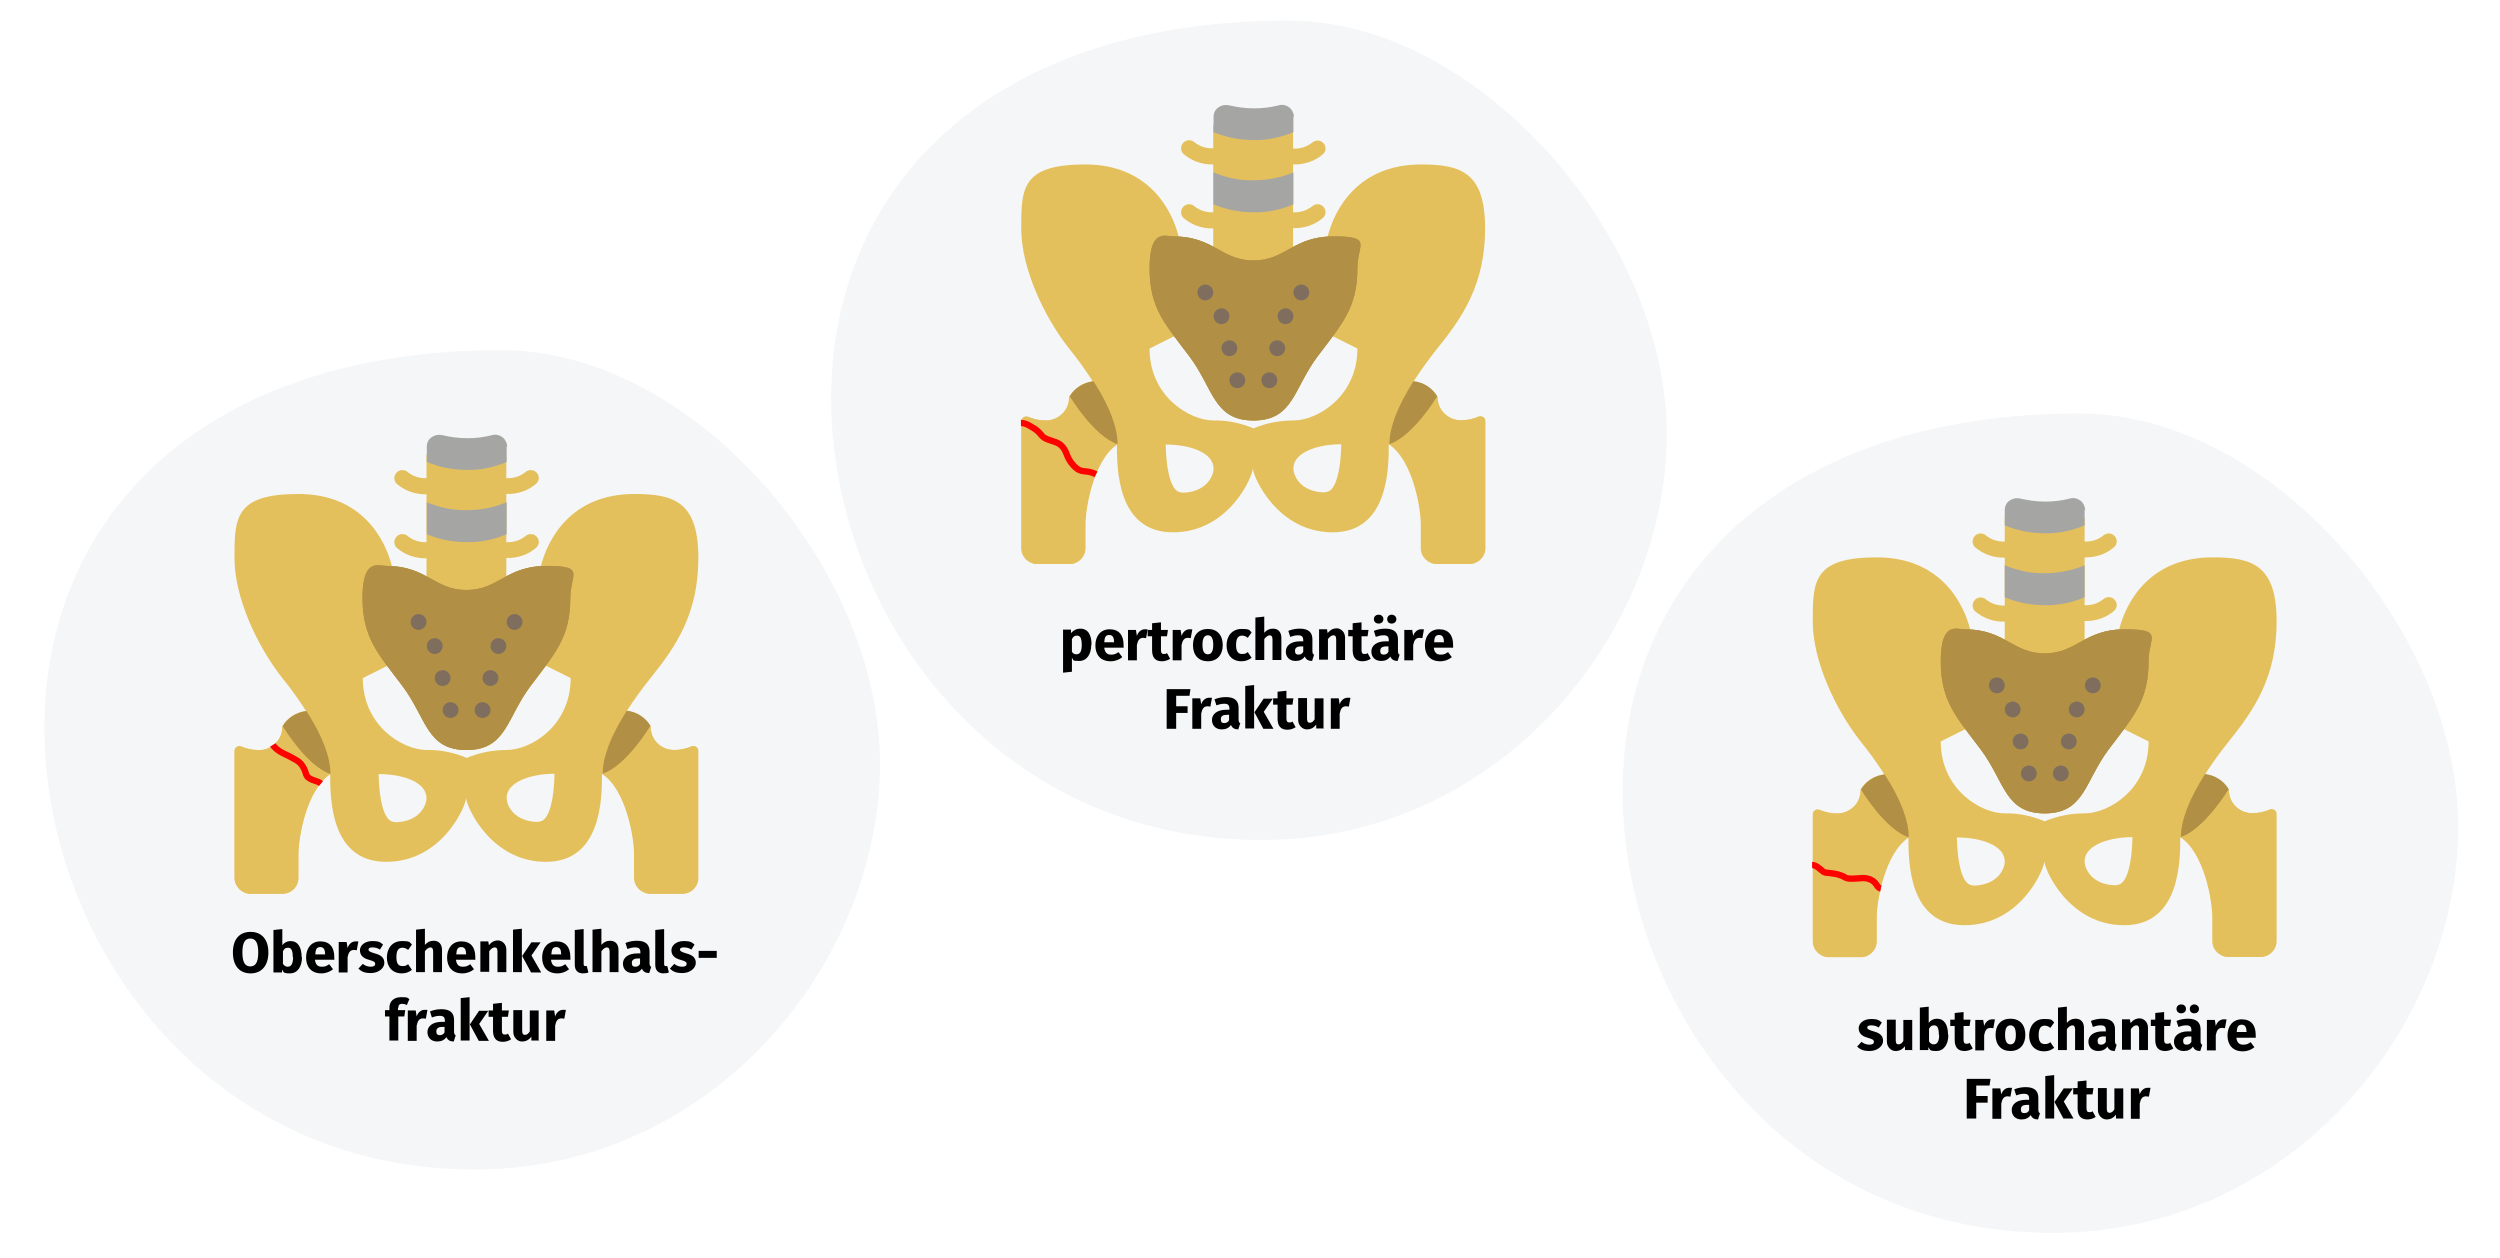 <?xml version="1.0" encoding="UTF-8"?>
<svg xmlns="http://www.w3.org/2000/svg" xmlns:xlink="http://www.w3.org/1999/xlink" id="Ebene_1" data-name="Ebene 1" version="1.1" viewBox="0 0 789 397">
  <defs>
    <style>
      .cls-1 {
        fill: #a5a5a4;
      }

      .cls-1, .cls-2, .cls-3, .cls-4, .cls-5 {
        stroke-width: 0px;
      }

      .cls-2 {
        fill: #000;
      }

      .cls-3 {
        fill: #7f6e5d;
      }

      .cls-6 {
        fill: #f5f6f7;
        stroke: #f5f6f7;
      }

      .cls-7 {
        opacity: .7;
      }

      .cls-4 {
        fill: #b19046;
      }

      .cls-5 {
        fill: #e4c05c;
      }

      .cls-8 {
        fill: none;
        stroke: red;
        stroke-miterlimit: 10;
        stroke-width: 2px;
      }
    </style>
  </defs>
  <g id="Group-50">
    <g id="digital-abschnitt2">
      <g id="nagelpilz-risikofaktoren">
        <g id="asthma-diagnostik">
          <g id="schlafstoerungen-behandlung">
            <g id="Group">
              <g id="Group-25">
                <path id="Oval-Copy-28" class="cls-6" d="M398.1,264.6c73.1,0,125.3-61.8,127.4-124.3,2-62.5-57.6-133.3-118.9-133.3-94,0-143.8,52.4-143.8,118.8s50.2,138.8,135.3,138.8Z"></path>
              </g>
            </g>
          </g>
        </g>
      </g>
    </g>
  </g>
  <g>
    <g>
      <g>
        <path class="cls-5" d="M414,65.2c-1.7,1.3-3.7,1.9-5.8,1.8-1.4,0-2.5,1.1-2.5,2.5s1.1,2.5,2.5,2.5c3.4.1,6.8-1,9.4-3.3,1-1,1-2.5,0-3.5-1-1-2.5-1-3.6,0Z"></path>
        <path class="cls-5" d="M408.2,51.9c3.4.1,6.8-1,9.4-3.3,1-1,1-2.5,0-3.5-1-1-2.5-1-3.6,0-1.7,1.3-3.7,1.9-5.8,1.8-1.4,0-2.5,1.1-2.5,2.5s1.1,2.5,2.5,2.5Z"></path>
        <path class="cls-5" d="M382.9,67c-2.1.1-4.1-.5-5.8-1.8-1-1-2.6-1-3.6,0-1,1-1,2.6,0,3.6,2.6,2.2,5.9,3.4,9.4,3.3,1.4,0,2.5-1.1,2.5-2.5s-1.1-2.5-2.5-2.5Z"></path>
        <path class="cls-5" d="M382.9,46.8c-2.1.1-4.1-.5-5.8-1.8-1-1-2.6-1-3.6,0-1,1-1,2.6,0,3.6,2.6,2.2,5.9,3.4,9.4,3.3,1.4,0,2.5-1.1,2.5-2.5s-1.1-2.5-2.5-2.5Z"></path>
        <path class="cls-5" d="M466.5,131.6c-1.7.7-3.5,1.1-5.3,1.1-2,0-4-.7-5.4-2.1-1.4-1.4-2.2-3.4-2.2-5.4h0c-1.6-2.7-4.4-4.4-7.5-4.8,2.3-3.6,4.8-7,7.5-10.4,7.9-9.8,15.1-20.2,15.1-37.9s-7.6-20.2-20.2-20.2c-20.1,0-27.4,14.4-29.5,22.8-3.8.2-7.5,1.3-10.9,3.2v-38.6c-4,1.7-8.3,2.6-12.6,2.5-4.3,0-8.6-.8-12.6-2.5v38.6c-3.3-1.9-7.1-3-10.9-3.2-2.1-8.4-9.4-22.8-29.5-22.8s-20.2,7.6-20.2,20.2,7.3,28,15.1,37.9c2.7,3.3,5.2,6.8,7.5,10.4-3.1.3-5.9,2.1-7.5,4.8h0c0,2-.7,4-2.2,5.4s-3.4,2.2-5.4,2.1c-1.8,0-3.6-.4-5.3-1.1-.5-.2-1.1-.2-1.5.1-.5.3-.7.8-.7,1.3v40c0,2.8,2.3,5,5,5h10.1c2.8,0,5-2.3,5-5v-7.6c0-5,2.5-20.2,10.1-25.2,0,7.6,0,27.8,17.7,27.8s25.2-17.7,25.2-20.2c0,2.5,7.6,20.2,25.2,20.2s17.7-20.2,17.7-27.8c7.6,5,10.1,20.2,10.1,25.2v7.6c0,2.8,2.3,5,5,5h10.1c2.8,0,5-2.3,5-5v-40c0-.5-.3-1-.7-1.3-.5-.3-1-.3-1.5-.1ZM372.9,155.4c-5,0-5-15.1-5-15.1,7.6,0,15.1,2.5,15.1,7.6,0,2.5-2.5,7.6-10.1,7.6ZM418.3,155.4c-7.6,0-10.1-5-10.1-7.6,0-5,7.6-7.6,15.1-7.6,0,0,0,15.1-5,15.1ZM408.2,132.7c-4.3,0-8.6.8-12.6,2.5-4-1.7-8.3-2.6-12.6-2.5-7.6,0-20.2-7.6-20.2-22.7l7.8-3.9c1.5,2,3.1,4.1,4.8,6.4,7.6,10.1,7.6,20.2,20.2,20.2s12.6-10.1,20.2-20.2c1.8-2.3,3.4-4.4,4.8-6.4l7.8,3.9c0,15.1-12.6,22.7-20.2,22.7Z"></path>
      </g>
      <path id="SVGCleanerId_0" data-name="SVGCleanerId 0" class="cls-4" d="M395.6,132.7c-12.6,0-12.6-10.1-20.2-20.2-7.6-10.1-12.6-15.1-12.6-27.8s5-10.1,7.6-10.1c12.6,0,15.1,7.6,25.2,7.6s12.6-7.6,25.2-7.6,7.6,2.5,7.6,10.1c0,12.6-5,17.7-12.6,27.8-7.6,10.1-7.6,20.2-20.2,20.2Z"></path>
      <path class="cls-4" d="M453.6,125.1h0s-7.6,12.6-15.1,15.1c0-5.4,2.6-12,7.6-19.9,3.1.3,5.9,2.1,7.5,4.8Z"></path>
      <path class="cls-5" d="M468.8,133v40c0,2.8-2.3,5-5,5h-10.1c-2.8,0-5-2.3-5-5v-7.6c0-5-2.5-20.2-10.1-25.2,7.6-2.5,15.1-15.1,15.1-15.1,0,2,.7,4,2.2,5.4,1.4,1.4,3.4,2.2,5.4,2.1,1.8,0,3.6-.4,5.3-1.1.5-.2,1.1-.2,1.5.1.5.3.7.8.7,1.3Z"></path>
      <g>
        <path class="cls-1" d="M408.2,54.4v10.1c-4,1.7-8.3,2.6-12.6,2.5-4.3,0-8.6-.8-12.6-2.5v-10.1c4,1.7,8.3,2.6,12.6,2.5,4.3,0,8.6-.8,12.6-2.5Z"></path>
        <path class="cls-1" d="M408.2,36.8v4.9c-4,1.7-8.3,2.6-12.6,2.5-4.3,0-8.6-.8-12.6-2.5v-4.9c0-1.1.5-2.2,1.5-2.9s2.1-.9,3.2-.7c2.6.6,5.3,1,8,1,2.7,0,5.4-.3,8-1,1.1-.3,2.3,0,3.2.7.9.7,1.4,1.8,1.5,2.9Z"></path>
      </g>
      <path id="SVGCleanerId_0-2" data-name="SVGCleanerId 0" class="cls-4" d="M395.6,132.7c-12.6,0-12.6-10.1-20.2-20.2-7.6-10.1-12.6-15.1-12.6-27.8s5-10.1,7.6-10.1c12.6,0,15.1,7.6,25.2,7.6s12.6-7.6,25.2-7.6,7.6,2.5,7.6,10.1c0,12.6-5,17.7-12.6,27.8-7.6,10.1-7.6,20.2-20.2,20.2Z"></path>
      <path class="cls-4" d="M352.7,140.2c-7.6-2.5-15.1-15.1-15.1-15.1h0c1.6-2.7,4.4-4.4,7.5-4.8,5.1,7.9,7.6,14.6,7.6,19.9Z"></path>
      <path class="cls-5" d="M352.7,140.2c-7.6,5-10.1,20.2-10.1,25.2v7.6c0,2.8-2.3,5-5,5h-10.1c-2.8,0-5-2.3-5-5v-40c0-.5.3-1,.7-1.3.5-.3,1-.3,1.5-.1,1.7.7,3.5,1.1,5.3,1.1,2,0,4-.7,5.4-2.1,1.4-1.4,2.2-3.4,2.2-5.4,0,0,7.6,12.6,15.1,15.1Z"></path>
      <g>
        <circle class="cls-3" cx="380.4" cy="92.3" r="2.5"></circle>
        <circle class="cls-3" cx="385.5" cy="99.8" r="2.5"></circle>
        <circle class="cls-3" cx="388" cy="109.9" r="2.5"></circle>
        <circle class="cls-3" cx="390.5" cy="120" r="2.5"></circle>
        <circle class="cls-3" cx="410.7" cy="92.3" r="2.5"></circle>
        <circle class="cls-3" cx="405.7" cy="99.8" r="2.5"></circle>
        <circle class="cls-3" cx="403.1" cy="109.9" r="2.5"></circle>
        <circle class="cls-3" cx="400.6" cy="120" r="2.5"></circle>
      </g>
    </g>
    <path class="cls-8" d="M322.2,133.5c1.7,0,2.9,1,3.8,1.5,1.9,1.1,2.3,2,3,2.7,1.3,1.3,4,1.4,5.6,2.6,2.5,2.1,1.5,3.7,4.2,6.6s3.6,1,7.1,2.8"></path>
  </g>
  <g id="Group-50-2" data-name="Group-50">
    <g id="digital-abschnitt2-2" data-name="digital-abschnitt2">
      <g id="nagelpilz-risikofaktoren-2" data-name="nagelpilz-risikofaktoren">
        <g id="asthma-diagnostik-2" data-name="asthma-diagnostik">
          <g id="schlafstoerungen-behandlung-2" data-name="schlafstoerungen-behandlung">
            <g id="Group-2" data-name="Group">
              <g id="Group-25-2" data-name="Group-25">
                <path id="Oval-Copy-28-2" data-name="Oval-Copy-28" class="cls-6" d="M647.9,388.6c73.1,0,125.3-61.8,127.4-124.3,2-62.5-57.6-133.3-118.9-133.3-94,0-143.8,52.4-143.8,118.8s50.2,138.8,135.3,138.8Z"></path>
              </g>
            </g>
          </g>
        </g>
      </g>
    </g>
  </g>
  <g>
    <g>
      <g>
        <path class="cls-5" d="M663.7,189.2c-1.7,1.3-3.7,1.9-5.8,1.8-1.4,0-2.5,1.1-2.5,2.5s1.1,2.5,2.5,2.5c3.4.1,6.8-1,9.4-3.3,1-1,1-2.5,0-3.5-1-1-2.5-1-3.6,0Z"></path>
        <path class="cls-5" d="M657.9,175.9c3.4.1,6.8-1,9.4-3.3,1-1,1-2.5,0-3.5-1-1-2.5-1-3.6,0-1.7,1.3-3.7,1.9-5.8,1.8-1.4,0-2.5,1.1-2.5,2.5s1.1,2.5,2.5,2.5Z"></path>
        <path class="cls-5" d="M632.7,191.1c-2.1.1-4.1-.5-5.8-1.8-1-1-2.6-1-3.6,0-1,1-1,2.6,0,3.6,2.6,2.2,5.9,3.4,9.4,3.3,1.4,0,2.5-1.1,2.5-2.5s-1.1-2.5-2.5-2.5Z"></path>
        <path class="cls-5" d="M632.7,170.9c-2.1.1-4.1-.5-5.8-1.8-1-1-2.6-1-3.6,0-1,1-1,2.6,0,3.6,2.6,2.2,5.9,3.4,9.4,3.3,1.4,0,2.5-1.1,2.5-2.5s-1.1-2.5-2.5-2.5Z"></path>
        <path class="cls-5" d="M716.3,255.6c-1.7.7-3.5,1.1-5.3,1.1-2,0-4-.7-5.4-2.1-1.4-1.4-2.2-3.4-2.2-5.4h0c-1.6-2.7-4.4-4.4-7.5-4.8,2.3-3.6,4.8-7,7.5-10.4,7.9-9.8,15.1-20.2,15.1-37.9s-7.6-20.2-20.2-20.2c-20.1,0-27.4,14.4-29.5,22.8-3.8.2-7.5,1.3-10.9,3.2v-38.6c-4,1.7-8.3,2.6-12.6,2.5-4.3,0-8.6-.8-12.6-2.5v38.6c-3.3-1.9-7.1-3-10.9-3.2-2.1-8.4-9.4-22.8-29.5-22.8s-20.2,7.6-20.2,20.2,7.3,28,15.1,37.9c2.7,3.3,5.2,6.8,7.5,10.4-3.1.3-5.9,2.1-7.5,4.8h0c0,2-.7,4-2.2,5.4s-3.4,2.2-5.4,2.1c-1.8,0-3.6-.4-5.3-1.1-.5-.2-1.1-.2-1.5.1-.5.3-.7.8-.7,1.3v40c0,2.8,2.3,5,5,5h10.1c2.8,0,5-2.3,5-5v-7.6c0-5,2.5-20.2,10.1-25.2,0,7.6,0,27.8,17.7,27.8s25.2-17.7,25.2-20.2c0,2.5,7.6,20.2,25.2,20.2s17.7-20.2,17.7-27.8c7.6,5,10.1,20.2,10.1,25.2v7.6c0,2.8,2.3,5,5,5h10.1c2.8,0,5-2.3,5-5v-40c0-.5-.3-1-.7-1.3-.5-.3-1-.3-1.5-.1ZM622.6,279.4c-5,0-5-15.1-5-15.1,7.6,0,15.1,2.5,15.1,7.6,0,2.5-2.5,7.6-10.1,7.6ZM668,279.4c-7.6,0-10.1-5-10.1-7.6,0-5,7.6-7.6,15.1-7.6,0,0,0,15.1-5,15.1ZM657.9,256.7c-4.3,0-8.6.8-12.6,2.5-4-1.7-8.3-2.6-12.6-2.5-7.6,0-20.2-7.6-20.2-22.7l7.8-3.9c1.5,2,3.1,4.1,4.8,6.4,7.6,10.1,7.6,20.2,20.2,20.2s12.6-10.1,20.2-20.2c1.8-2.3,3.4-4.4,4.8-6.4l7.8,3.9c0,15.1-12.6,22.7-20.2,22.7Z"></path>
      </g>
      <path id="SVGCleanerId_0-3" data-name="SVGCleanerId 0" class="cls-4" d="M645.3,256.7c-12.6,0-12.6-10.1-20.2-20.2-7.6-10.1-12.6-15.1-12.6-27.8s5-10.1,7.6-10.1c12.6,0,15.1,7.6,25.2,7.6s12.6-7.6,25.2-7.6,7.6,2.5,7.6,10.1c0,12.6-5,17.7-12.6,27.8-7.6,10.1-7.6,20.2-20.2,20.2Z"></path>
      <path class="cls-4" d="M703.4,249.1h0s-7.6,12.6-15.1,15.1c0-5.4,2.6-12,7.6-19.9,3.1.3,5.9,2.1,7.5,4.8Z"></path>
      <path class="cls-5" d="M718.5,257v40c0,2.8-2.3,5-5,5h-10.1c-2.8,0-5-2.3-5-5v-7.6c0-5-2.5-20.2-10.1-25.2,7.6-2.5,15.1-15.1,15.1-15.1,0,2,.7,4,2.2,5.4,1.4,1.4,3.4,2.2,5.4,2.1,1.8,0,3.6-.4,5.3-1.1.5-.2,1.1-.2,1.5.1.5.3.7.8.7,1.3Z"></path>
      <g>
        <path class="cls-1" d="M657.9,178.4v10.1c-4,1.7-8.3,2.6-12.6,2.5-4.3,0-8.6-.8-12.6-2.5v-10.1c4,1.7,8.3,2.6,12.6,2.5,4.3,0,8.6-.8,12.6-2.5Z"></path>
        <path class="cls-1" d="M657.9,160.9v4.9c-4,1.7-8.3,2.6-12.6,2.5-4.3,0-8.6-.8-12.6-2.5v-4.9c0-1.1.5-2.2,1.5-2.9s2.1-.9,3.2-.7c2.6.6,5.3,1,8,1,2.7,0,5.4-.3,8-1,1.1-.3,2.3,0,3.2.7.9.7,1.4,1.8,1.5,2.9Z"></path>
      </g>
      <path id="SVGCleanerId_0-4" data-name="SVGCleanerId 0" class="cls-4" d="M645.3,256.7c-12.6,0-12.6-10.1-20.2-20.2-7.6-10.1-12.6-15.1-12.6-27.8s5-10.1,7.6-10.1c12.6,0,15.1,7.6,25.2,7.6s12.6-7.6,25.2-7.6,7.6,2.5,7.6,10.1c0,12.6-5,17.7-12.6,27.8-7.6,10.1-7.6,20.2-20.2,20.2Z"></path>
      <path class="cls-4" d="M602.4,264.3c-7.6-2.5-15.1-15.1-15.1-15.1h0c1.6-2.7,4.4-4.4,7.5-4.8,5.1,7.9,7.6,14.6,7.6,19.9Z"></path>
      <path class="cls-5" d="M602.4,264.3c-7.6,5-10.1,20.2-10.1,25.2v7.6c0,2.8-2.3,5-5,5h-10.1c-2.8,0-5-2.3-5-5v-40c0-.5.3-1,.7-1.3.5-.3,1-.3,1.5-.1,1.7.7,3.5,1.1,5.3,1.1,2,0,4-.7,5.4-2.1,1.4-1.4,2.2-3.4,2.2-5.4,0,0,7.6,12.6,15.1,15.1Z"></path>
      <g>
        <circle class="cls-3" cx="630.2" cy="216.3" r="2.5"></circle>
        <circle class="cls-3" cx="635.2" cy="223.9" r="2.5"></circle>
        <circle class="cls-3" cx="637.7" cy="234" r="2.5"></circle>
        <circle class="cls-3" cx="640.3" cy="244.1" r="2.5"></circle>
        <circle class="cls-3" cx="660.5" cy="216.3" r="2.5"></circle>
        <circle class="cls-3" cx="655.4" cy="223.9" r="2.5"></circle>
        <circle class="cls-3" cx="652.9" cy="234" r="2.5"></circle>
        <circle class="cls-3" cx="650.4" cy="244.1" r="2.5"></circle>
      </g>
    </g>
    <path class="cls-8" d="M571.9,273c1.8,0,3.2,2.3,4.2,2.4,2.2.2,4.4.4,6.2,1.5,1.6,1,5.3-.2,7.2.4,3.1.9,2.5,2.8,4.1,3.1"></path>
  </g>
  <g id="Group-50-3" data-name="Group-50">
    <g id="digital-abschnitt2-3" data-name="digital-abschnitt2">
      <g id="nagelpilz-risikofaktoren-3" data-name="nagelpilz-risikofaktoren">
        <g id="asthma-diagnostik-3" data-name="asthma-diagnostik">
          <g id="schlafstoerungen-behandlung-3" data-name="schlafstoerungen-behandlung">
            <g id="Group-3" data-name="Group">
              <g id="Group-25-3" data-name="Group-25">
                <path id="Oval-Copy-28-3" data-name="Oval-Copy-28" class="cls-6" d="M149.8,368.6c73.1,0,125.3-61.8,127.4-124.3,2-62.5-57.6-133.3-118.9-133.3-94,0-143.8,52.4-143.8,118.8s50.2,138.8,135.3,138.8Z"></path>
              </g>
            </g>
          </g>
        </g>
      </g>
    </g>
  </g>
  <g>
    <g>
      <g>
        <path class="cls-5" d="M165.7,169.3c-1.7,1.3-3.7,1.9-5.8,1.8-1.4,0-2.5,1.1-2.5,2.5s1.1,2.5,2.5,2.5c3.4.1,6.8-1,9.4-3.3,1-1,1-2.5,0-3.5-1-1-2.5-1-3.6,0Z"></path>
        <path class="cls-5" d="M159.9,155.9c3.4.1,6.8-1,9.4-3.3,1-1,1-2.5,0-3.5-1-1-2.5-1-3.6,0-1.7,1.3-3.7,1.9-5.8,1.8-1.4,0-2.5,1.1-2.5,2.5s1.1,2.5,2.5,2.5Z"></path>
        <path class="cls-5" d="M134.6,171.1c-2.1.1-4.1-.5-5.8-1.8-1-1-2.6-1-3.6,0-1,1-1,2.6,0,3.6,2.6,2.2,5.9,3.4,9.4,3.3,1.4,0,2.5-1.1,2.5-2.5s-1.1-2.5-2.5-2.5Z"></path>
        <path class="cls-5" d="M134.6,150.9c-2.1.1-4.1-.5-5.8-1.8-1-1-2.6-1-3.6,0-1,1-1,2.6,0,3.6,2.6,2.2,5.9,3.4,9.4,3.3,1.4,0,2.5-1.1,2.5-2.5s-1.1-2.5-2.5-2.5Z"></path>
        <path class="cls-5" d="M218.2,235.6c-1.7.7-3.5,1.1-5.3,1.1-2,0-4-.7-5.4-2.1-1.4-1.4-2.2-3.4-2.2-5.4h0c-1.6-2.7-4.4-4.4-7.5-4.8,2.3-3.6,4.8-7,7.5-10.4,7.9-9.8,15.1-20.2,15.1-37.9s-7.6-20.2-20.2-20.2c-20.1,0-27.4,14.4-29.5,22.8-3.8.2-7.5,1.3-10.9,3.2v-38.6c-4,1.7-8.3,2.6-12.6,2.5-4.3,0-8.6-.8-12.6-2.5v38.6c-3.3-1.9-7.1-3-10.9-3.2-2.1-8.4-9.4-22.8-29.5-22.8s-20.2,7.6-20.2,20.2,7.3,28,15.1,37.9c2.7,3.3,5.2,6.8,7.5,10.4-3.1.3-5.9,2.1-7.5,4.8h0c0,2-.7,4-2.2,5.4s-3.4,2.2-5.4,2.1c-1.8,0-3.6-.4-5.3-1.1-.5-.2-1.1-.2-1.5.1-.5.3-.7.8-.7,1.3v40c0,2.8,2.3,5,5,5h10.1c2.8,0,5-2.3,5-5v-7.6c0-5,2.5-20.2,10.1-25.2,0,7.6,0,27.8,17.7,27.8s25.2-17.7,25.2-20.2c0,2.5,7.6,20.2,25.2,20.2s17.7-20.2,17.7-27.8c7.6,5,10.1,20.2,10.1,25.2v7.6c0,2.8,2.3,5,5,5h10.1c2.8,0,5-2.3,5-5v-40c0-.5-.3-1-.7-1.3-.5-.3-1-.3-1.5-.1ZM124.5,259.4c-5,0-5-15.1-5-15.1,7.6,0,15.1,2.5,15.1,7.6,0,2.5-2.5,7.6-10.1,7.6ZM170,259.4c-7.6,0-10.1-5-10.1-7.6,0-5,7.6-7.6,15.1-7.6,0,0,0,15.1-5,15.1ZM159.9,236.7c-4.3,0-8.6.8-12.6,2.5-4-1.7-8.3-2.6-12.6-2.5-7.6,0-20.2-7.6-20.2-22.7l7.8-3.9c1.5,2,3.1,4.1,4.8,6.4,7.6,10.1,7.6,20.2,20.2,20.2s12.6-10.1,20.2-20.2c1.8-2.3,3.4-4.4,4.8-6.4l7.8,3.9c0,15.1-12.6,22.7-20.2,22.7Z"></path>
      </g>
      <path id="SVGCleanerId_0-5" data-name="SVGCleanerId 0" class="cls-4" d="M147.2,236.7c-12.6,0-12.6-10.1-20.2-20.2s-12.6-15.1-12.6-27.8,5-10.1,7.6-10.1c12.6,0,15.1,7.6,25.2,7.6s12.6-7.6,25.2-7.6,7.6,2.5,7.6,10.1c0,12.6-5,17.7-12.6,27.8-7.6,10.1-7.6,20.2-20.2,20.2Z"></path>
      <path class="cls-4" d="M205.3,229.1h0s-7.6,12.6-15.1,15.1c0-5.4,2.6-12,7.6-19.9,3.1.3,5.9,2.1,7.5,4.8Z"></path>
      <path class="cls-5" d="M220.4,237.1v40c0,2.8-2.3,5-5,5h-10.1c-2.8,0-5-2.3-5-5v-7.6c0-5-2.5-20.2-10.1-25.2,7.6-2.5,15.1-15.1,15.1-15.1,0,2,.7,4,2.2,5.4,1.4,1.4,3.4,2.2,5.4,2.1,1.8,0,3.6-.4,5.3-1.1.5-.2,1.1-.2,1.5.1.5.3.7.8.7,1.3Z"></path>
      <g>
        <path class="cls-1" d="M159.9,158.5v10.1c-4,1.7-8.3,2.6-12.6,2.5-4.3,0-8.6-.8-12.6-2.5v-10.1c4,1.7,8.3,2.6,12.6,2.5,4.3,0,8.6-.8,12.6-2.5Z"></path>
        <path class="cls-1" d="M159.9,140.9v4.9c-4,1.7-8.3,2.6-12.6,2.5-4.3,0-8.6-.8-12.6-2.5v-4.9c0-1.1.5-2.2,1.5-2.9s2.1-.9,3.2-.7c2.6.6,5.3,1,8,1,2.7,0,5.4-.3,8-1,1.1-.3,2.3,0,3.2.7.9.7,1.4,1.8,1.5,2.9Z"></path>
      </g>
      <path id="SVGCleanerId_0-6" data-name="SVGCleanerId 0" class="cls-4" d="M147.2,236.7c-12.6,0-12.6-10.1-20.2-20.2s-12.6-15.1-12.6-27.8,5-10.1,7.6-10.1c12.6,0,15.1,7.6,25.2,7.6s12.6-7.6,25.2-7.6,7.6,2.5,7.6,10.1c0,12.6-5,17.7-12.6,27.8-7.6,10.1-7.6,20.2-20.2,20.2Z"></path>
      <path class="cls-4" d="M104.3,244.3c-7.6-2.5-15.1-15.1-15.1-15.1h0c1.6-2.7,4.4-4.4,7.5-4.8,5.1,7.9,7.6,14.6,7.6,19.9Z"></path>
      <path class="cls-5" d="M104.3,244.3c-7.6,5-10.1,20.2-10.1,25.2v7.6c0,2.8-2.3,5-5,5h-10.1c-2.8,0-5-2.3-5-5v-40c0-.5.3-1,.7-1.3.5-.3,1-.3,1.5-.1,1.7.7,3.5,1.1,5.3,1.1,2,0,4-.7,5.4-2.1,1.4-1.4,2.2-3.4,2.2-5.4,0,0,7.6,12.6,15.1,15.1Z"></path>
      <g>
        <circle class="cls-3" cx="132.1" cy="196.3" r="2.5"></circle>
        <circle class="cls-3" cx="137.2" cy="203.9" r="2.5"></circle>
        <circle class="cls-3" cx="139.7" cy="214" r="2.5"></circle>
        <circle class="cls-3" cx="142.2" cy="224.1" r="2.5"></circle>
        <circle class="cls-3" cx="162.4" cy="196.3" r="2.5"></circle>
        <circle class="cls-3" cx="157.3" cy="203.9" r="2.5"></circle>
        <circle class="cls-3" cx="154.8" cy="214" r="2.5"></circle>
        <circle class="cls-3" cx="152.3" cy="224.1" r="2.5"></circle>
      </g>
    </g>
    <path class="cls-8" d="M86.1,235.1c.5.8,1.5,1.6,2.3,2.1,1.9,1.1,2.5,1.2,3.3,1.7s2.8,1.2,3.8,2.9c1.4,2.2.7,2.9,2.1,3.8s2.6.8,3.7,1.7"></path>
  </g>
  <image class="cls-7" width="768" height="652" transform="translate(-82.3 -330.1) scale(.5)"></image>
  <g>
    <path class="cls-2" d="M593.9,322.7l-1,1.6c-.7-.5-1.5-.7-2.4-.7s-1.2.3-1.2.7.3.7,2,1.2c1.9.5,3,1.3,3,3s-1.9,3.2-4.2,3.2-3.1-.6-4-1.4l1.4-1.5c.7.6,1.6.9,2.5.9s1.4-.3,1.4-.9-.3-.8-2-1.3c-1.9-.5-2.8-1.5-2.8-3s1.5-2.9,3.9-2.9,2.6.5,3.5,1.2Z"></path>
    <path class="cls-2" d="M603.7,331.4h-2.5v-1.2c-.8,1-1.7,1.5-3,1.5s-2.7-1.2-2.7-3v-6.9h2.8v6.5c0,1,.3,1.3.9,1.3s1.1-.4,1.5-1.1v-6.6h2.8v9.6Z"></path>
    <path class="cls-2" d="M614.9,326.6c0,3-1.4,5.1-3.8,5.1s-1.9-.5-2.5-1.2v.9h-2.7v-13.4l2.8-.3v5.1c.6-.8,1.5-1.3,2.6-1.3,2.3,0,3.5,1.9,3.5,5.1ZM611.9,326.6c0-2.4-.6-3-1.5-3s-1.2.4-1.6,1.1v4c.4.6.9.9,1.5.9,1,0,1.7-.8,1.7-3Z"></path>
    <path class="cls-2" d="M622.6,330.9c-.7.5-1.7.8-2.6.8-2.1,0-3.1-1.2-3.1-3.5v-4.4h-1.4v-2h1.4v-2.1l2.8-.3v2.4h2.2l-.3,2h-1.9v4.4c0,.9.3,1.2.9,1.2s.6,0,1-.3l1,1.8Z"></path>
    <path class="cls-2" d="M629.6,321.7l-.5,2.8c-.3,0-.6-.1-.9-.1-1.2,0-1.7.8-2,2.3v4.8h-2.8v-9.6h2.5l.3,1.9c.4-1.3,1.4-2.1,2.5-2.1s.6,0,1,.1Z"></path>
    <path class="cls-2" d="M639.2,326.6c0,3.1-1.8,5.1-4.7,5.1s-4.7-1.9-4.7-5.1,1.8-5.1,4.7-5.1,4.7,1.9,4.7,5.1ZM632.8,326.6c0,2.1.6,3,1.7,3s1.7-.9,1.7-3-.6-3-1.7-3-1.7.9-1.7,3Z"></path>
    <path class="cls-2" d="M648.3,322.7l-1.2,1.7c-.6-.5-1.2-.7-1.8-.7-1.2,0-1.9.8-1.9,3s.8,2.8,1.9,2.8,1.2-.2,1.8-.6l1.2,1.8c-.9.7-1.9,1.1-3.2,1.1-2.9,0-4.7-2-4.7-5s1.8-5.2,4.7-5.2,2.4.4,3.3,1.2Z"></path>
    <path class="cls-2" d="M657.7,324.4v7h-2.8v-6.5c0-1-.4-1.3-.9-1.3s-1.2.5-1.7,1.2v6.6h-2.8v-13.4l2.8-.3v5.1c.8-.9,1.6-1.3,2.8-1.3,1.6,0,2.6,1.1,2.6,2.9Z"></path>
    <path class="cls-2" d="M668,329.8l-.6,1.9c-1.1,0-1.9-.4-2.3-1.4-.7,1-1.7,1.4-2.9,1.4-1.9,0-3.1-1.2-3.1-3s1.6-3.2,4.5-3.2h1v-.4c0-1.1-.5-1.5-1.6-1.5s-1.5.2-2.5.5l-.6-1.9c1.2-.5,2.5-.7,3.6-.7,2.8,0,4,1.2,4,3.4v3.7c0,.7.2,1,.6,1.2ZM664.6,328.8v-1.7h-.7c-1.3,0-1.9.5-1.9,1.4s.4,1.2,1.1,1.2,1.2-.3,1.5-.9Z"></path>
    <path class="cls-2" d="M677.9,324.4v7h-2.8v-6.5c0-1-.3-1.3-.9-1.3s-1.2.5-1.7,1.2v6.5h-2.8v-9.6h2.5l.2,1.2c.8-1,1.7-1.5,2.9-1.5s2.6,1.1,2.6,2.9Z"></path>
    <path class="cls-2" d="M685.9,330.9c-.7.5-1.7.8-2.6.8-2.1,0-3.1-1.2-3.1-3.5v-4.4h-1.4v-2h1.4v-2.1l2.8-.3v2.4h2.2l-.3,2h-1.9v4.4c0,.9.3,1.2.9,1.2s.6,0,1-.3l1,1.8Z"></path>
    <path class="cls-2" d="M695,329.8l-.6,1.9c-1.1,0-1.9-.4-2.3-1.4-.7,1-1.7,1.4-2.9,1.4-1.9,0-3.1-1.2-3.1-3s1.6-3.2,4.5-3.2h1v-.4c0-1.1-.5-1.5-1.6-1.5s-1.5.2-2.5.5l-.6-1.9c1.2-.5,2.5-.7,3.6-.7,2.8,0,4,1.2,4,3.4v3.7c0,.7.2,1,.6,1.2ZM689.9,318.4c0,.8-.6,1.4-1.5,1.4s-1.5-.6-1.5-1.4.6-1.4,1.5-1.4,1.5.6,1.5,1.4ZM691.6,328.8v-1.7h-.7c-1.3,0-1.9.5-1.9,1.4s.4,1.2,1.1,1.2,1.2-.3,1.5-.9ZM694,318.4c0,.8-.6,1.4-1.5,1.4s-1.4-.6-1.4-1.4.6-1.4,1.4-1.4,1.5.6,1.5,1.4Z"></path>
    <path class="cls-2" d="M702.7,321.7l-.5,2.8c-.3,0-.6-.1-.9-.1-1.2,0-1.7.8-2,2.3v4.8h-2.8v-9.6h2.5l.3,1.9c.4-1.3,1.4-2.1,2.5-2.1s.6,0,1,.1Z"></path>
    <path class="cls-2" d="M711.7,327.5h-5.9c.2,1.7,1,2.2,2.2,2.2s1.5-.3,2.3-.8l1.2,1.6c-1,.8-2.2,1.3-3.7,1.3-3.2,0-4.8-2.1-4.8-5s1.6-5.1,4.5-5.1,4.4,1.8,4.4,4.9,0,.7,0,1ZM709,325.6c0-1.3-.4-2.2-1.5-2.2s-1.5.6-1.6,2.3h3.2Z"></path>
    <path class="cls-2" d="M620.8,340.5h7.4l-.3,2.1h-4.2v3.3h3.6v2.1h-3.6v5h-3v-12.5Z"></path>
    <path class="cls-2" d="M635,343.3l-.5,2.8c-.3,0-.6-.1-.9-.1-1.2,0-1.7.8-2,2.3v4.8h-2.8v-9.6h2.5l.3,1.9c.4-1.3,1.4-2.1,2.5-2.1s.6,0,1,.1Z"></path>
    <path class="cls-2" d="M643.8,351.4l-.6,1.9c-1.1,0-1.9-.4-2.3-1.4-.7,1-1.7,1.4-2.9,1.4-1.9,0-3.1-1.2-3.1-3s1.6-3.2,4.5-3.2h1v-.4c0-1.1-.5-1.5-1.6-1.5s-1.5.2-2.5.5l-.6-1.9c1.2-.5,2.5-.7,3.6-.7,2.8,0,4,1.2,4,3.4v3.7c0,.7.2,1,.6,1.2ZM640.4,350.4v-1.7h-.7c-1.3,0-1.9.4-1.9,1.4s.4,1.2,1.1,1.2,1.2-.3,1.5-.9Z"></path>
    <path class="cls-2" d="M648.3,353h-2.8v-13.4l2.8-.3v13.7ZM651.3,347.6l3.1,5.4h-3.2l-2.8-5.2,2.9-4.3h2.9l-2.9,4.2Z"></path>
    <path class="cls-2" d="M661.4,352.5c-.7.5-1.7.8-2.6.8-2.1,0-3.1-1.2-3.1-3.5v-4.4h-1.4v-2h1.4v-2.1l2.8-.3v2.4h2.2l-.3,2h-1.9v4.4c0,.9.3,1.2.9,1.2s.6,0,1-.3l1,1.8Z"></path>
    <path class="cls-2" d="M670.3,353h-2.5v-1.2c-.8,1-1.7,1.5-3,1.5s-2.7-1.2-2.7-3v-6.9h2.8v6.5c0,1,.3,1.3.9,1.3s1.1-.4,1.5-1.1v-6.6h2.8v9.6Z"></path>
    <path class="cls-2" d="M678.7,343.3l-.5,2.8c-.3,0-.6-.1-.9-.1-1.2,0-1.7.8-2,2.3v4.8h-2.8v-9.6h2.5l.3,1.9c.4-1.3,1.4-2.1,2.5-2.1s.6,0,1,.1Z"></path>
  </g>
  <g>
    <path class="cls-2" d="M344.4,203.5c0,3-1.4,5.1-3.8,5.1s-1.7-.3-2.3-1v4.4l-2.8.3v-13.6h2.5v1.1c.9-1,1.9-1.4,2.9-1.4,2.5,0,3.6,2,3.6,5.1ZM341.4,203.6c0-2.4-.6-3-1.5-3s-1.2.4-1.6,1.1v4c.4.6.8.8,1.4.8,1.1,0,1.7-.8,1.7-3Z"></path>
    <path class="cls-2" d="M354.4,204.4h-5.9c.2,1.7,1,2.2,2.2,2.2s1.5-.3,2.3-.8l1.2,1.6c-1,.8-2.2,1.3-3.7,1.3-3.2,0-4.8-2.1-4.8-5s1.6-5.1,4.5-5.1,4.4,1.8,4.4,4.9,0,.7,0,1ZM351.6,202.6c0-1.3-.4-2.2-1.5-2.2s-1.5.6-1.6,2.3h3.2Z"></path>
    <path class="cls-2" d="M362.2,198.6l-.5,2.8c-.3,0-.6-.1-.9-.1-1.2,0-1.7.8-2,2.3v4.8h-2.8v-9.6h2.5l.3,1.9c.4-1.3,1.4-2.1,2.5-2.1s.6,0,1,.1Z"></path>
    <path class="cls-2" d="M369.3,207.9c-.7.5-1.7.8-2.6.8-2.1,0-3.1-1.2-3.1-3.5v-4.4h-1.4v-2h1.4v-2.1l2.8-.3v2.4h2.2l-.3,2h-1.9v4.4c0,.9.3,1.2.9,1.2s.6,0,1-.3l1,1.8Z"></path>
    <path class="cls-2" d="M376.3,198.6l-.5,2.8c-.3,0-.6-.1-.9-.1-1.2,0-1.7.8-2,2.3v4.8h-2.8v-9.6h2.5l.3,1.9c.4-1.3,1.4-2.1,2.5-2.1s.6,0,1,.1Z"></path>
    <path class="cls-2" d="M385.9,203.6c0,3.1-1.8,5.1-4.7,5.1s-4.7-1.9-4.7-5.1,1.8-5.1,4.7-5.1,4.7,1.9,4.7,5.1ZM379.5,203.5c0,2.1.6,3,1.7,3s1.7-.9,1.7-3-.6-3-1.7-3-1.7.9-1.7,3Z"></path>
    <path class="cls-2" d="M395,199.6l-1.2,1.7c-.6-.5-1.2-.7-1.8-.7-1.2,0-1.9.8-1.9,3s.8,2.8,1.9,2.8,1.2-.2,1.8-.6l1.2,1.8c-.9.7-1.9,1.1-3.2,1.1-2.9,0-4.7-2-4.7-5s1.8-5.2,4.7-5.2,2.4.4,3.3,1.2Z"></path>
    <path class="cls-2" d="M404.4,201.3v7h-2.8v-6.5c0-1-.4-1.3-.9-1.3s-1.2.5-1.7,1.2v6.6h-2.8v-13.4l2.8-.3v5.1c.8-.9,1.6-1.3,2.8-1.3,1.6,0,2.6,1.1,2.6,2.9Z"></path>
    <path class="cls-2" d="M414.7,206.7l-.6,1.9c-1.1,0-1.9-.4-2.3-1.4-.7,1-1.7,1.4-2.9,1.4-1.9,0-3.1-1.2-3.1-3s1.6-3.2,4.5-3.2h1v-.4c0-1.1-.5-1.5-1.6-1.5s-1.5.2-2.5.5l-.6-1.9c1.2-.5,2.5-.7,3.6-.7,2.8,0,4,1.2,4,3.4v3.7c0,.7.2,1,.6,1.2ZM411.3,205.7v-1.7h-.7c-1.3,0-1.9.5-1.9,1.4s.4,1.2,1.1,1.2,1.2-.3,1.5-.9Z"></path>
    <path class="cls-2" d="M424.5,201.3v7h-2.8v-6.5c0-1-.3-1.3-.9-1.3s-1.2.5-1.7,1.2v6.5h-2.8v-9.6h2.5l.2,1.2c.8-1,1.7-1.5,2.9-1.5s2.6,1.1,2.6,2.9Z"></path>
    <path class="cls-2" d="M432.6,207.9c-.7.5-1.7.8-2.6.8-2.1,0-3.1-1.2-3.1-3.5v-4.4h-1.4v-2h1.4v-2.1l2.8-.3v2.4h2.2l-.3,2h-1.9v4.4c0,.9.3,1.2.9,1.2s.6,0,1-.3l1,1.8Z"></path>
    <path class="cls-2" d="M441.7,206.7l-.6,1.9c-1.1,0-1.9-.4-2.3-1.4-.7,1-1.7,1.4-2.9,1.4-1.9,0-3.1-1.2-3.1-3s1.6-3.2,4.5-3.2h1v-.4c0-1.1-.5-1.5-1.6-1.5s-1.5.2-2.5.5l-.6-1.9c1.2-.5,2.5-.7,3.6-.7,2.8,0,4,1.2,4,3.4v3.7c0,.7.2,1,.6,1.2ZM436.6,195.4c0,.8-.6,1.4-1.5,1.4s-1.5-.6-1.5-1.4.6-1.4,1.5-1.4,1.5.6,1.5,1.4ZM438.2,205.7v-1.7h-.7c-1.3,0-1.9.5-1.9,1.4s.4,1.2,1.1,1.2,1.2-.3,1.5-.9ZM440.7,195.4c0,.8-.6,1.4-1.5,1.4s-1.4-.6-1.4-1.4.6-1.4,1.4-1.4,1.5.6,1.5,1.4Z"></path>
    <path class="cls-2" d="M449.4,198.6l-.5,2.8c-.3,0-.6-.1-.9-.1-1.2,0-1.7.8-2,2.3v4.8h-2.8v-9.6h2.5l.3,1.9c.4-1.3,1.4-2.1,2.5-2.1s.6,0,1,.1Z"></path>
    <path class="cls-2" d="M458.4,204.4h-5.9c.2,1.7,1,2.2,2.2,2.2s1.5-.3,2.3-.8l1.2,1.6c-1,.8-2.2,1.3-3.7,1.3-3.2,0-4.8-2.1-4.8-5s1.6-5.1,4.5-5.1,4.4,1.8,4.4,4.9,0,.7,0,1ZM455.7,202.6c0-1.3-.4-2.2-1.5-2.2s-1.5.6-1.6,2.3h3.2Z"></path>
    <path class="cls-2" d="M368.3,217.5h7.4l-.3,2.1h-4.2v3.3h3.6v2.1h-3.6v5h-3v-12.5Z"></path>
    <path class="cls-2" d="M382.5,220.2l-.5,2.8c-.3,0-.6-.1-.9-.1-1.2,0-1.7.8-2,2.3v4.8h-2.8v-9.6h2.5l.3,1.9c.4-1.3,1.4-2.1,2.5-2.1s.6,0,1,.1Z"></path>
    <path class="cls-2" d="M391.4,228.3l-.6,1.9c-1.1,0-1.9-.4-2.3-1.4-.7,1-1.7,1.4-2.9,1.4-1.9,0-3.1-1.2-3.1-3s1.6-3.2,4.5-3.2h1v-.4c0-1.1-.5-1.5-1.6-1.5s-1.5.2-2.5.5l-.6-1.9c1.2-.5,2.5-.7,3.6-.7,2.8,0,4,1.2,4,3.4v3.7c0,.7.2,1,.6,1.2ZM387.9,227.3v-1.7h-.7c-1.3,0-1.9.4-1.9,1.4s.4,1.2,1.1,1.2,1.2-.3,1.5-.9Z"></path>
    <path class="cls-2" d="M395.8,229.9h-2.8v-13.4l2.8-.3v13.7ZM398.8,224.6l3.1,5.4h-3.2l-2.8-5.2,2.9-4.3h2.9l-2.9,4.2Z"></path>
    <path class="cls-2" d="M408.9,229.5c-.7.5-1.7.8-2.6.8-2.1,0-3.1-1.2-3.1-3.5v-4.4h-1.4v-2h1.4v-2.1l2.8-.3v2.4h2.2l-.3,2h-1.9v4.4c0,.9.3,1.2.9,1.2s.6,0,1-.3l1,1.8Z"></path>
    <path class="cls-2" d="M417.9,229.9h-2.5v-1.2c-.8,1-1.7,1.5-3,1.5s-2.7-1.2-2.7-3v-6.9h2.8v6.5c0,1,.3,1.3.9,1.3s1.1-.4,1.5-1.1v-6.6h2.8v9.6Z"></path>
    <path class="cls-2" d="M426.2,220.2l-.5,2.8c-.3,0-.6-.1-.9-.1-1.2,0-1.7.8-2,2.3v4.8h-2.8v-9.6h2.5l.3,1.9c.4-1.3,1.4-2.1,2.5-2.1s.6,0,1,.1Z"></path>
  </g>
  <g>
    <path class="cls-2" d="M84.7,300.6c0,4.1-2.1,6.6-5.6,6.6s-5.6-2.4-5.6-6.6,2.1-6.5,5.6-6.5,5.6,2.4,5.6,6.5ZM76.5,300.6c0,3.2.9,4.4,2.5,4.4s2.5-1.2,2.5-4.4-.9-4.4-2.5-4.4-2.5,1.2-2.5,4.4Z"></path>
    <path class="cls-2" d="M95.3,302.1c0,3-1.4,5.1-3.8,5.1s-1.9-.5-2.5-1.2v.9h-2.7v-13.4l2.8-.3v5.1c.6-.8,1.5-1.3,2.6-1.3,2.3,0,3.5,1.9,3.5,5.1ZM92.4,302.1c0-2.4-.6-3-1.5-3s-1.2.4-1.6,1.1v4c.4.6.9.9,1.5.9,1,0,1.7-.8,1.7-3Z"></path>
    <path class="cls-2" d="M105.3,302.9h-5.9c.2,1.7,1,2.2,2.2,2.2s1.5-.3,2.3-.8l1.2,1.6c-1,.8-2.2,1.3-3.7,1.3-3.2,0-4.8-2.1-4.8-5s1.6-5.1,4.5-5.1,4.4,1.8,4.4,4.9,0,.7,0,1ZM102.6,301.1c0-1.3-.4-2.2-1.5-2.2s-1.5.6-1.6,2.3h3.2Z"></path>
    <path class="cls-2" d="M113.1,297.1l-.5,2.8c-.3,0-.6-.1-.9-.1-1.2,0-1.7.8-2,2.3v4.8h-2.8v-9.6h2.5l.3,1.9c.4-1.3,1.4-2.1,2.5-2.1s.6,0,1,.1Z"></path>
    <path class="cls-2" d="M120.9,298.1l-1,1.6c-.7-.5-1.5-.7-2.4-.7s-1.2.3-1.2.7.3.7,2,1.2c1.9.5,3,1.3,3,3s-1.9,3.2-4.2,3.2-3.1-.6-4-1.4l1.4-1.5c.7.6,1.6.9,2.5.9s1.4-.3,1.4-.9-.3-.8-2-1.3c-1.9-.5-2.8-1.5-2.8-3s1.5-2.9,3.9-2.9,2.6.5,3.5,1.2Z"></path>
    <path class="cls-2" d="M130,298.1l-1.2,1.7c-.6-.5-1.2-.7-1.8-.7-1.2,0-1.9.8-1.9,3s.8,2.8,1.9,2.8,1.2-.2,1.8-.6l1.2,1.8c-.9.7-1.9,1.1-3.2,1.1-2.9,0-4.7-2-4.7-5s1.8-5.2,4.7-5.2,2.4.4,3.3,1.2Z"></path>
    <path class="cls-2" d="M139.5,299.8v7h-2.8v-6.5c0-1-.4-1.3-.9-1.3s-1.2.5-1.7,1.2v6.6h-2.8v-13.4l2.8-.3v5.1c.8-.9,1.6-1.3,2.8-1.3,1.6,0,2.6,1.1,2.6,2.9Z"></path>
    <path class="cls-2" d="M149.8,302.9h-5.9c.2,1.7,1,2.2,2.2,2.2s1.5-.3,2.3-.8l1.2,1.6c-1,.8-2.2,1.3-3.7,1.3-3.2,0-4.8-2.1-4.8-5s1.6-5.1,4.5-5.1,4.4,1.8,4.4,4.9,0,.7,0,1ZM147.1,301.1c0-1.3-.4-2.2-1.5-2.2s-1.5.6-1.6,2.3h3.2Z"></path>
    <path class="cls-2" d="M159.8,299.8v7h-2.8v-6.5c0-1-.3-1.3-.9-1.3s-1.2.5-1.7,1.2v6.5h-2.8v-9.6h2.5l.2,1.2c.8-1,1.7-1.5,2.9-1.5s2.6,1.1,2.6,2.9Z"></path>
    <path class="cls-2" d="M164.7,306.8h-2.8v-13.4l2.8-.3v13.7ZM167.7,301.5l3.1,5.4h-3.2l-2.8-5.2,2.9-4.3h2.9l-2.9,4.2Z"></path>
    <path class="cls-2" d="M179.8,302.9h-5.9c.2,1.7,1,2.2,2.2,2.2s1.5-.3,2.3-.8l1.2,1.6c-1,.8-2.2,1.3-3.7,1.3-3.2,0-4.8-2.1-4.8-5s1.6-5.1,4.5-5.1,4.4,1.8,4.4,4.9,0,.7,0,1ZM177.1,301.1c0-1.3-.4-2.2-1.5-2.2s-1.5.6-1.6,2.3h3.2Z"></path>
    <path class="cls-2" d="M181.4,304.4v-10.9l2.8-.3v11.1c0,.4.2.6.5.6s.3,0,.5,0l.5,2c-.4.2-1,.3-1.7.3-1.7,0-2.6-1-2.6-2.7Z"></path>
    <path class="cls-2" d="M195.2,299.8v7h-2.8v-6.5c0-1-.4-1.3-.9-1.3s-1.2.5-1.7,1.2v6.6h-2.8v-13.4l2.8-.3v5.1c.8-.9,1.6-1.3,2.8-1.3,1.6,0,2.6,1.1,2.6,2.9Z"></path>
    <path class="cls-2" d="M205.5,305.2l-.6,1.9c-1.1,0-1.9-.4-2.3-1.4-.7,1-1.7,1.4-2.9,1.4-1.9,0-3.1-1.2-3.1-3s1.6-3.2,4.5-3.2h1v-.4c0-1.1-.5-1.5-1.6-1.5s-1.5.2-2.5.5l-.6-1.9c1.2-.5,2.5-.7,3.6-.7,2.8,0,4,1.2,4,3.4v3.7c0,.7.2,1,.6,1.2ZM202,304.2v-1.7h-.7c-1.3,0-1.9.5-1.9,1.4s.4,1.2,1.1,1.2,1.2-.3,1.5-.9Z"></path>
    <path class="cls-2" d="M206.8,304.4v-10.9l2.8-.3v11.1c0,.4.2.6.5.6s.3,0,.5,0l.5,2c-.4.2-1,.3-1.7.3-1.7,0-2.6-1-2.6-2.7Z"></path>
    <path class="cls-2" d="M219.2,298.1l-1,1.6c-.7-.5-1.5-.7-2.4-.7s-1.2.3-1.2.7.3.7,2,1.2c1.9.5,3,1.3,3,3s-1.9,3.2-4.2,3.2-3.1-.6-4-1.4l1.4-1.5c.7.6,1.6.9,2.5.9s1.4-.3,1.4-.9-.3-.8-2-1.3c-1.9-.5-2.8-1.5-2.8-3s1.5-2.9,3.9-2.9,2.6.5,3.5,1.2Z"></path>
    <path class="cls-2" d="M220.5,300.1h5.7v2.2h-5.7v-2.2Z"></path>
    <path class="cls-2" d="M125.6,318.1v.7h2.3l-.3,2h-1.9v7.6h-2.8v-7.6h-1.4v-2h1.4v-.8c0-1.8,1.2-3.3,3.7-3.3s1.9.3,2.6.6l-.8,1.9c-.5-.3-1.1-.4-1.5-.4-.8,0-1.2.4-1.2,1.3Z"></path>
    <path class="cls-2" d="M134.9,318.7l-.5,2.8c-.3,0-.6-.1-.9-.1-1.2,0-1.7.8-2,2.3v4.8h-2.8v-9.6h2.5l.3,1.9c.4-1.3,1.4-2.1,2.5-2.1s.6,0,1,.1Z"></path>
    <path class="cls-2" d="M143.8,326.8l-.6,1.9c-1.1,0-1.9-.4-2.3-1.4-.7,1-1.7,1.4-2.9,1.4-1.9,0-3.1-1.2-3.1-3s1.6-3.2,4.5-3.2h1v-.4c0-1.1-.5-1.5-1.6-1.5s-1.5.2-2.5.5l-.6-1.9c1.2-.5,2.5-.7,3.6-.7,2.8,0,4,1.2,4,3.4v3.7c0,.7.2,1,.6,1.2ZM140.3,325.8v-1.7h-.7c-1.3,0-1.9.5-1.9,1.4s.4,1.2,1.1,1.2,1.2-.3,1.5-.9Z"></path>
    <path class="cls-2" d="M148.2,328.4h-2.8v-13.4l2.8-.3v13.7ZM151.2,323.1l3.1,5.4h-3.2l-2.8-5.2,2.9-4.3h2.9l-2.9,4.2Z"></path>
    <path class="cls-2" d="M161.3,328c-.7.5-1.7.8-2.6.8-2.1,0-3.1-1.2-3.1-3.5v-4.4h-1.4v-2h1.4v-2.1l2.8-.3v2.4h2.2l-.3,2h-1.9v4.4c0,.9.3,1.2.9,1.2s.6,0,1-.3l1,1.8Z"></path>
    <path class="cls-2" d="M170.2,328.4h-2.5v-1.2c-.8,1-1.7,1.5-3,1.5s-2.7-1.2-2.7-3v-6.9h2.8v6.5c0,1,.3,1.3.9,1.3s1.1-.4,1.5-1.1v-6.6h2.8v9.6Z"></path>
    <path class="cls-2" d="M178.6,318.7l-.5,2.8c-.3,0-.6-.1-.9-.1-1.2,0-1.7.8-2,2.3v4.8h-2.8v-9.6h2.5l.3,1.9c.4-1.3,1.4-2.1,2.5-2.1s.6,0,1,.1Z"></path>
  </g>
</svg>
